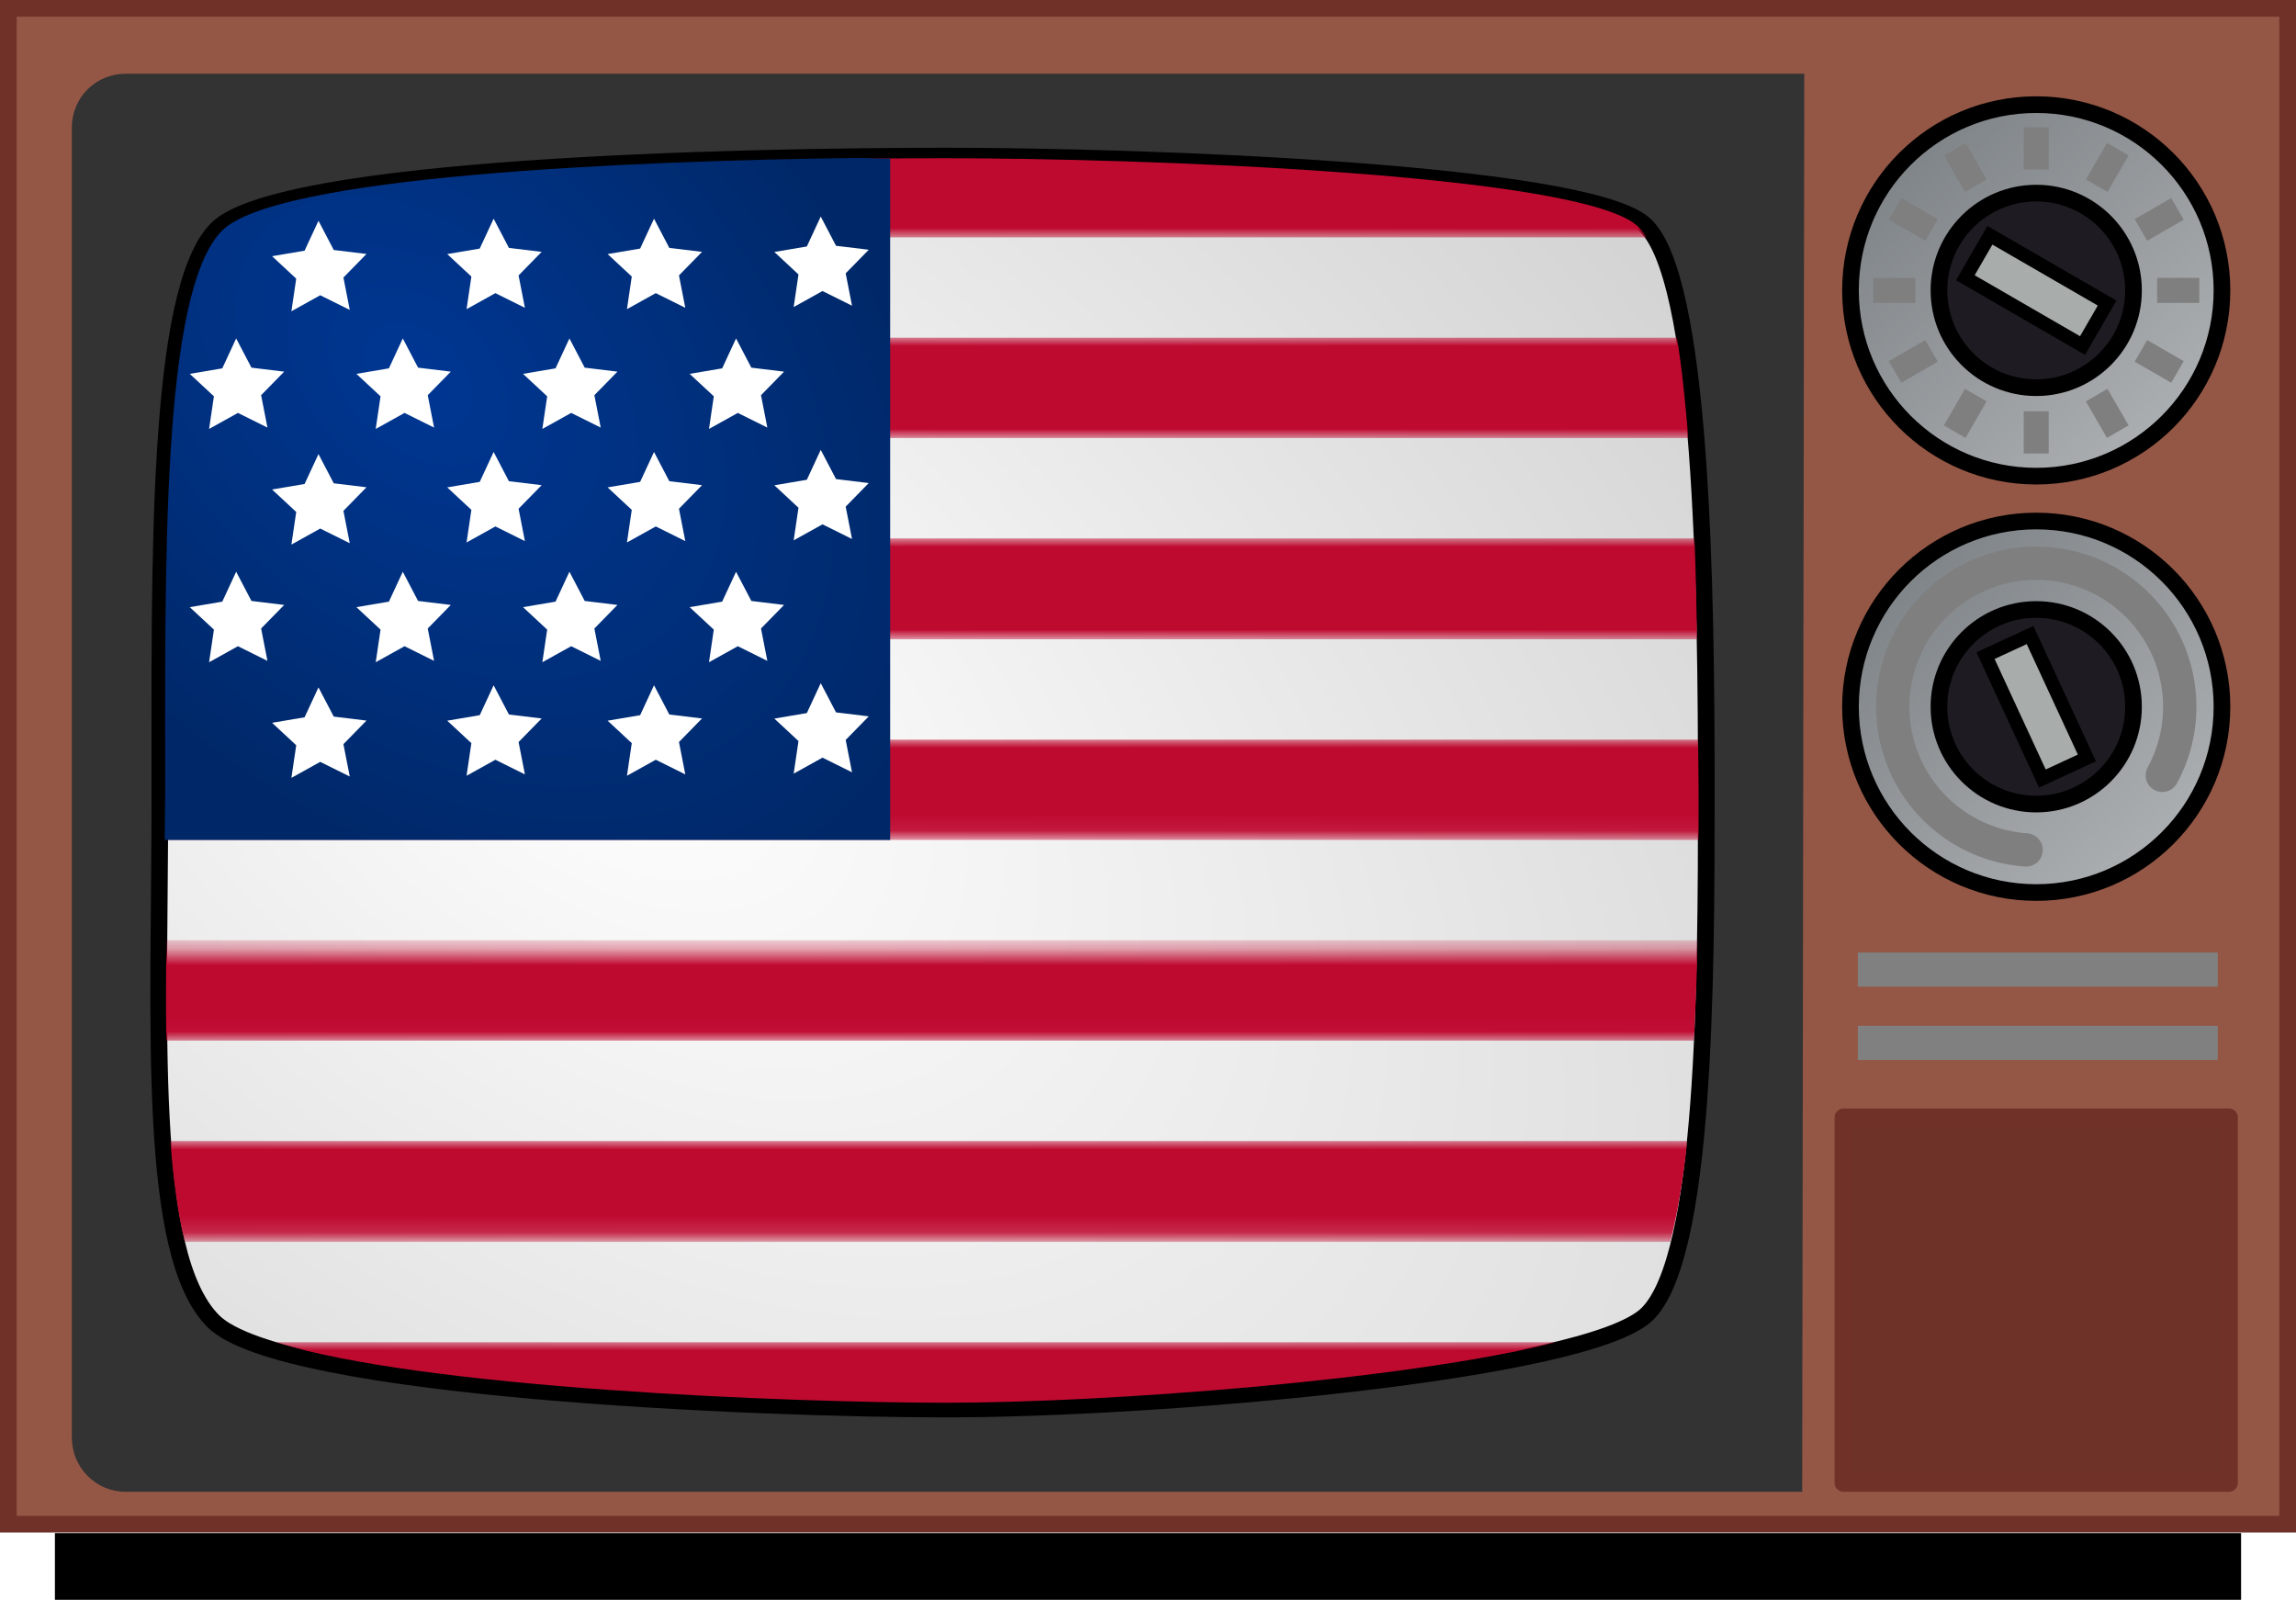 <?xml version="1.0" encoding="UTF-8" standalone="no"?>
<svg xmlns="http://www.w3.org/2000/svg" xmlns:xlink="http://www.w3.org/1999/xlink" width="137.791" height="96" version="1.0">
  <defs>
    <path id="I" fill="#fff" d="m53.699 60.538-2.993-3.025-4.189.751 1.952-3.781-2.009-3.751 4.199.687 2.947-3.07.644 4.206 3.83 1.854-3.801 1.912-.58 4.216z" color="#000" overflow="visible" style="marker:none"/>
  </defs>
  <defs>
    <pattern xlink:href="#a" id="y" patternTransform="matrix(.99 0 0 .993 -5.939 8.214)"/>
    <pattern xlink:href="#b" id="z" patternTransform="matrix(.99 0 0 .993 -5.939 20.268)"/>
    <pattern xlink:href="#c" id="A" patternTransform="matrix(.99 0 0 .993 -5.939 32.322)"/>
    <pattern xlink:href="#d" id="B" patternTransform="matrix(.99 0 0 .993 -5.939 44.375)"/>
    <pattern xlink:href="#e" id="C" patternTransform="matrix(.99 0 0 .993 -5.939 56.429)"/>
    <pattern xlink:href="#f" id="D" patternTransform="matrix(.99 0 0 .993 -5.939 68.482)"/>
    <pattern xlink:href="#g" id="E" patternTransform="matrix(.99 0 0 .993 -5.939 80.536)"/>
    <pattern xlink:href="#h" id="a" patternTransform="matrix(.992 0 0 .993 -5.943 8.214)"/>
    <pattern xlink:href="#i" id="b" patternTransform="matrix(.992 0 0 .993 -5.943 20.268)"/>
    <pattern xlink:href="#j" id="c" patternTransform="matrix(.992 0 0 .993 -5.943 32.322)"/>
    <pattern xlink:href="#k" id="d" patternTransform="matrix(.992 0 0 .993 -5.943 44.375)"/>
    <pattern xlink:href="#l" id="e" patternTransform="matrix(.992 0 0 .993 -5.943 56.429)"/>
    <pattern xlink:href="#m" id="f" patternTransform="matrix(.992 0 0 .993 -5.943 68.482)"/>
    <pattern xlink:href="#n" id="g" patternTransform="matrix(.992 0 0 .993 -5.943 80.536)"/>
    <pattern xlink:href="#o" id="l" patternTransform="translate(-6.545 56.628)"/>
    <pattern xlink:href="#p" id="r"/>
    <pattern id="p" width="149.871" height="6.068" patternTransform="translate(-6.545 56.628)" patternUnits="userSpaceOnUse">
      <use xlink:href="#q" width="137.791" height="96" y="400" transform="translate(0 -48.541) scale(.121)"/>
    </pattern>
    <pattern id="n" width="149.871" height="6.068" patternTransform="translate(-6.545 80.899)" patternUnits="userSpaceOnUse">
      <use xlink:href="#q" width="137.791" height="96" y="600" transform="translate(0 -72.812) scale(.121)"/>
    </pattern>
    <pattern id="m" width="149.871" height="6.068" patternTransform="translate(-6.545 68.764)" patternUnits="userSpaceOnUse">
      <use xlink:href="#q" width="137.791" height="96" y="500" transform="translate(0 -60.676) scale(.121)"/>
    </pattern>
    <pattern id="o" width="149.871" height="6.068" patternTransform="translate(-6.545 56.628)" patternUnits="userSpaceOnUse">
      <path fill="url(#r)" d="M0 0h149.871v6.068H0z"/>
    </pattern>
    <pattern id="k" width="149.871" height="6.068" patternTransform="translate(-6.545 44.493)" patternUnits="userSpaceOnUse">
      <use xlink:href="#q" width="137.791" height="96" y="300" transform="translate(0 -36.406) scale(.121)"/>
    </pattern>
    <pattern id="j" width="149.871" height="6.068" patternTransform="translate(-6.545 32.358)" patternUnits="userSpaceOnUse">
      <use xlink:href="#q" width="137.791" height="96" y="200" transform="translate(0 -24.271) scale(.121)"/>
    </pattern>
    <pattern id="i" width="149.871" height="6.068" patternTransform="translate(-6.545 20.222)" patternUnits="userSpaceOnUse">
      <use xlink:href="#q" width="137.791" height="96" y="100" transform="translate(0 -12.135) scale(.121)"/>
    </pattern>
    <pattern id="h" width="149.871" height="6.068" patternTransform="translate(-6.545 8.087)" patternUnits="userSpaceOnUse">
      <use xlink:href="#q" width="137.791" height="96" transform="scale(.121)"/>
    </pattern>
    <linearGradient id="u">
      <stop offset="0" stop-color="#003793"/>
      <stop offset="1" stop-color="#002868"/>
    </linearGradient>
    <linearGradient id="t">
      <stop offset="0" stop-color="#fff"/>
      <stop offset="1" stop-color="#d0d0d0"/>
    </linearGradient>
    <linearGradient id="s">
      <stop offset="0" stop-color="#7f8488"/>
      <stop offset="1" stop-color="#abaeb1"/>
    </linearGradient>
    <linearGradient xlink:href="#s" id="H" x1="370.319" x2="376.549" y1="561.757" y2="568.298" gradientTransform="translate(-805.01 -1384.977) scale(2.482)" gradientUnits="userSpaceOnUse"/>
    <linearGradient xlink:href="#s" id="G" x1="370.319" x2="376.549" y1="561.757" y2="568.298" gradientTransform="translate(-805.01 -1359.991) scale(2.482)" gradientUnits="userSpaceOnUse"/>
    <radialGradient xlink:href="#t" id="w" cx="335.37" cy="560.507" r="46.94" fx="335.37" fy="560.507" gradientTransform="matrix(-.899 1.152 -1.907 -1.489 1406.306 490.736)" gradientUnits="userSpaceOnUse"/>
    <radialGradient xlink:href="#t" id="v" cx="329.29" cy="568.051" r="46.94" fx="329.29" fy="568.051" gradientTransform="matrix(-.895 1.156 -1.411 -1.092 1126.483 266.913)" gradientUnits="userSpaceOnUse"/>
    <radialGradient xlink:href="#u" id="F" cx="26.007" cy="25.391" r="21.739" fx="26.007" fy="25.391" gradientTransform="matrix(1.243 1.206 -.83 .853 13.863 -30.435)" gradientUnits="userSpaceOnUse"/>
    <path id="q" fill="#bf0a30" d="M0 0h1235v50H0z"/>
    <mask id="x" maskUnits="userSpaceOnUse">
      <path fill="url(#v)" fill-rule="evenodd" stroke="#000" d="M56.805 9.366c11.647 0 38.024.924 41.808 4.038 3.589 2.954 3.789 22.284 3.789 34.19 0 11.675-.075 27.789-3.531 31.245-3.51 3.51-29.547 5.716-42.066 5.716-11.203 0-39.893-1.162-44.003-5.272-4.052-4.052-3.206-17.995-3.206-31.689 0-13.579-.261-30.167 3.424-33.851 3.743-3.743 30.769-4.377 43.785-4.377z"/>
    </mask>
  </defs>
  <path d="M3.295 92h131.2v4h-131.2z"/>
  <rect width="136.791" height="90.964" x=".5" y=".5" fill="#955745" stroke="#6f3128" stroke-linecap="round" rx="0" ry="0"/>
  <path fill="#333" d="M7.531 4.425c-1.786 0-3.219 1.433-3.219 3.219V86.269c0 1.786 1.433 3.25 3.219 3.25H108.156l.125-85.094H7.531z"/>
  <path fill="url(#w)" fill-rule="evenodd" stroke="#000" d="M56.805 9.366c11.647 0 38.024.924 41.808 4.038 3.589 2.954 3.789 22.284 3.789 34.19 0 11.675-.075 27.789-3.531 31.245-3.51 3.51-29.547 5.716-42.066 5.716-11.203 0-39.893-1.162-44.003-5.272-4.052-4.052-3.206-17.995-3.206-31.689 0-13.579-.261-30.167 3.424-33.851 3.743-3.743 30.769-4.377 43.785-4.377z"/>
  <path fill="none" d="M-6.545 8.087h149.871v78.879h-149.871z" mask="url(#x)"/>
  <path fill="url(#y)" d="M56.794 9.494c-12.888 0-39.644.628-43.35 4.346-.123.123-.257.252-.371.404h85.741c-.197-.305-.397-.562-.619-.745-3.746-3.093-29.868-4.004-41.401-4.004z"/>
  <path fill="url(#z)" d="M11.092 20.264c-.297 1.782-.528 3.817-.681 6.022H101.32c-.178-2.176-.386-4.23-.681-6.022H11.092z"/>
  <path fill="url(#A)" d="M10.164 32.308c-.053 1.978-.08 4.006-.093 6.053h91.775c-.037-2.001-.07-4.043-.155-6.053H10.164z"/>
  <path fill="url(#B)" d="M10.04 44.382c.001 1.02 0 2.079 0 3.073 0 .994-.024 1.956-.031 2.949h91.93c.003-.992 0-2.006 0-2.949 0-.956-.027-2.032-.031-3.073H10.04z"/>
  <path fill="url(#C)" d="M9.979 56.425c-.014 2.063-.028 4.094 0 6.022H101.661c.094-1.977.18-3.991.217-6.022H9.979z"/>
  <path fill="url(#D)" d="M10.226 68.469c.169 2.279.44 4.339.866 6.053h89.145c.434-1.692.783-3.757 1.021-6.053H10.226z"/>
  <path fill="url(#E)" d="M16.538 80.543c8.829 2.772 30.805 3.632 40.256 3.632 9.724 0 27.636-1.367 36.605-3.632H16.538z"/>
  <path fill="url(#F)" d="M51.329 9.48c-13.847.171-34.749 1.106-38.001 4.359-3.659 3.66-3.414 20.128-3.414 33.616 0 .994-.024 1.956-.031 2.949H53.422V9.525c-.701.005-1.347-.054-2.093-.045z"/>
  <path fill="url(#G)" stroke="#000" stroke-linecap="round" d="M133.348 42.412c0 6.156-4.991 11.147-11.147 11.147-6.156 0-11.147-4.991-11.147-11.147 0-6.156 4.991-11.147 11.147-11.147 6.156 0 11.147 4.991 11.147 11.147z"/>
  <path fill="#1e1b22" stroke="#000" stroke-linecap="round" d="M128.039 42.412c0 3.224-2.614 5.838-5.838 5.838-3.224 0-5.838-2.614-5.838-5.838 0-3.224 2.614-5.838 5.838-5.838 3.224 0 5.838 2.614 5.838 5.838z"/>
  <path fill="none" stroke="#7f7f7f" stroke-linecap="round" stroke-width="2" d="M121.593 51.003c-3.812-.27-6.99-3.019-7.805-6.753-.816-3.733.926-7.557 4.278-9.393 3.352-1.835 7.512-1.242 10.218 1.456 2.706 2.698 3.31 6.857 1.484 10.214"/>
  <path fill="#a8acab" stroke="#000" stroke-linecap="round" stroke-width=".819" d="m119.159 39.343 2.672-1.236 3.411 7.375-2.672 1.236z"/>
  <path fill="url(#H)" stroke="#000" stroke-linecap="round" d="M133.348 17.426c0 6.156-4.991 11.147-11.147 11.147-6.156 0-11.147-4.991-11.147-11.147 0-6.156 4.991-11.147 11.147-11.147 6.156 0 11.147 4.991 11.147 11.147z"/>
  <path fill="#1e1b22" stroke="#000" stroke-linecap="round" d="M128.039 17.426c0 3.224-2.614 5.838-5.838 5.838-3.224 0-5.838-2.614-5.838-5.838 0-3.224 2.614-5.838 5.838-5.838 3.224 0 5.838 2.614 5.838 5.838z"/>
  <path fill="#a8acab" stroke="#000" stroke-linecap="round" stroke-width=".819" d="m117.947 16.667 1.474-2.549 7.034 4.068-1.474 2.549z"/>
  <path fill="none" stroke="#7f7f7f" stroke-width="1.5" d="M122.201 24.68v2.533m3.627-3.505 1.267 2.194m1.389-4.849 2.194 1.267m-1.222-4.894h2.533m-3.505-3.627 2.194-1.267m-4.849-1.389 1.267-2.194m-4.894 1.222V7.639m-3.627 3.505-1.267-2.194m-1.389 4.849-2.194-1.267m1.222 4.894h-2.533m3.505 3.627-2.194 1.267m4.849 1.389-1.267 2.194"/>
  <rect width="23.127" height="21.927" x="110.637" y="67.055" fill="#6f3228" stroke="#6f3128" stroke-linecap="round" stroke-linejoin="round" stroke-width="1.073" ry="0"/>
  <path fill="none" stroke="gray" stroke-width="2.049" d="M111.496 58.182h21.6m-21.6 4.4h21.6"/>
  <use xlink:href="#I" color="#000" overflow="visible" style="marker:none" transform="rotate(-18.905 92.691 -41.324) scale(.465)"/>
  <use xlink:href="#I" color="#000" overflow="visible" style="marker:none" transform="rotate(-18.905 88.068 -11.213) scale(.465)"/>
  <use xlink:href="#I" color="#000" overflow="visible" style="marker:none" transform="rotate(-18.905 83.256 17.694) scale(.465)"/>
  <use xlink:href="#I" color="#000" overflow="visible" style="marker:none" transform="rotate(-18.905 78.38 49.326) scale(.465)"/>
  <use xlink:href="#I" color="#000" overflow="visible" style="marker:none" transform="rotate(-18.905 55.07 60.69) scale(.465)"/>
  <use xlink:href="#I" color="#000" overflow="visible" style="marker:none" transform="rotate(-18.905 60.07 30.659) scale(.465)"/>
  <use xlink:href="#I" color="#000" overflow="visible" style="marker:none" transform="rotate(-18.905 65.07 .627) scale(.465)"/>
  <use xlink:href="#I" color="#000" overflow="visible" style="marker:none" transform="rotate(-18.905 70.07 -29.405) scale(.465)"/>
  <use xlink:href="#I" color="#000" overflow="visible" style="marker:none" transform="rotate(-18.905 50.646 -48.324) scale(.465)"/>
  <use xlink:href="#I" color="#000" overflow="visible" style="marker:none" transform="rotate(-18.905 46.024 -18.213) scale(.465)"/>
  <use xlink:href="#I" color="#000" overflow="visible" style="marker:none" transform="rotate(-18.905 41.211 10.694) scale(.465)"/>
  <use xlink:href="#I" color="#000" overflow="visible" style="marker:none" transform="rotate(-18.905 36.336 42.326) scale(.465)"/>
  <use xlink:href="#I" color="#000" overflow="visible" style="marker:none" transform="rotate(-18.905 13.026 53.69) scale(.465)"/>
  <use xlink:href="#I" color="#000" overflow="visible" style="marker:none" transform="rotate(-18.905 18.026 23.659) scale(.465)"/>
  <use xlink:href="#I" color="#000" overflow="visible" style="marker:none" transform="rotate(-18.905 23.026 -6.373) scale(.465)"/>
  <use xlink:href="#I" color="#000" overflow="visible" style="marker:none" transform="rotate(-18.905 28.026 -36.405) scale(.465)"/>
  <use xlink:href="#I" color="#000" overflow="visible" style="marker:none" transform="rotate(-18.905 8.602 -55.324) scale(.465)"/>
  <use xlink:href="#I" color="#000" overflow="visible" style="marker:none" transform="rotate(-18.905 3.979 -25.213) scale(.465)"/>
  <use xlink:href="#I" color="#000" overflow="visible" style="marker:none" transform="rotate(-18.905 -.833 3.694) scale(.465)"/>
  <use xlink:href="#I" color="#000" overflow="visible" style="marker:none" transform="rotate(-18.905 -5.709 35.326) scale(.465)"/>
</svg>